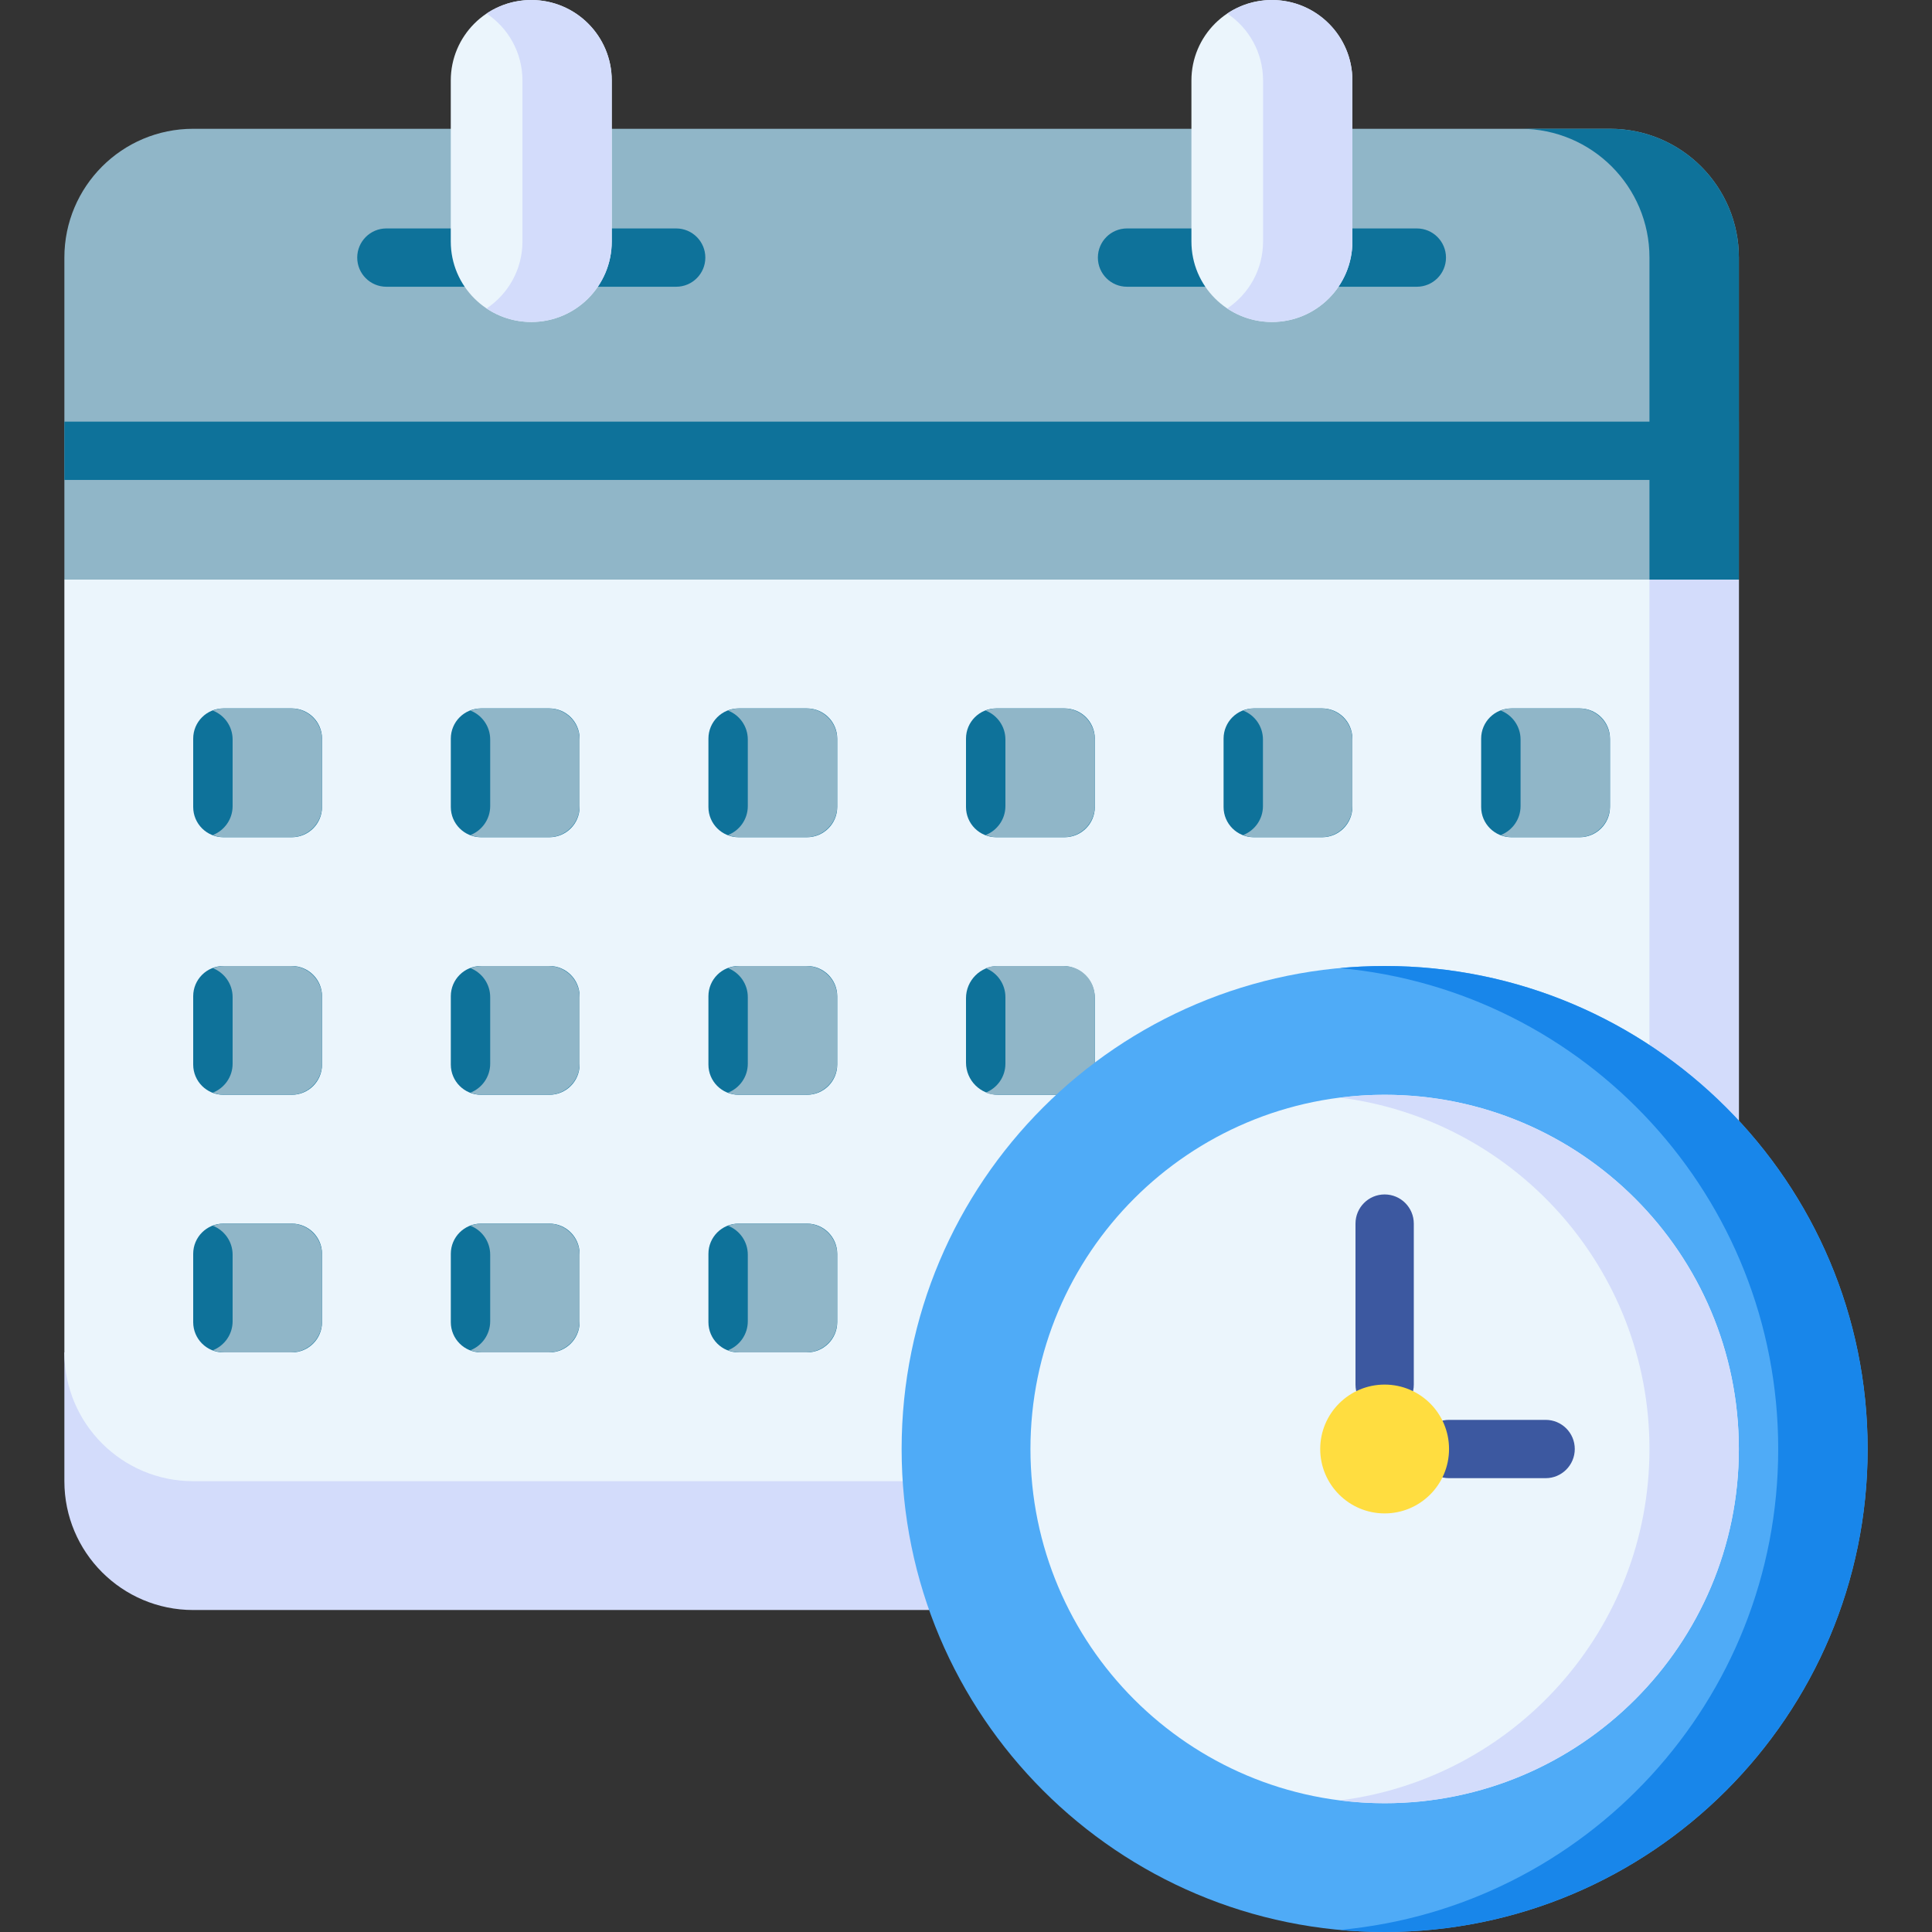 <?xml version="1.0" encoding="UTF-8"?> <svg xmlns="http://www.w3.org/2000/svg" width="50" height="50" viewBox="0 0 50 50" fill="none"><rect x="0" y="0" width="50" height="50" fill="#333333" stroke="none"/> <g clip-path="url(#clip0)"> <path d="M24.046 41.667H4.999C3.158 41.667 1.666 40.174 1.666 38.333V35H27.248L24.046 41.667Z" fill="#D3DCFB"></path> <path d="M45.002 15V29.004V38.333H4.999C3.158 38.333 1.666 36.841 1.666 35V15L25.001 6.667L45.002 15Z" fill="#EBF5FC"></path> <path d="M7.552 21.667H5.781C5.35 21.667 5 21.317 5 20.886V19.115C5 18.683 5.35 18.334 5.781 18.334H7.552C7.984 18.334 8.334 18.683 8.334 19.115V20.886C8.334 21.317 7.984 21.667 7.552 21.667Z" fill="#0E729A"></path> <path d="M14.219 21.667H12.448C12.017 21.667 11.667 21.317 11.667 20.886V19.115C11.667 18.683 12.017 18.334 12.448 18.334H14.219C14.65 18.334 15 18.683 15 19.115V20.886C15 21.317 14.65 21.667 14.219 21.667Z" fill="#0E729A"></path> <path d="M20.886 21.667H19.115C18.683 21.667 18.334 21.317 18.334 20.886V19.115C18.334 18.683 18.683 18.334 19.115 18.334H20.886C21.317 18.334 21.667 18.683 21.667 19.115V20.886C21.667 21.317 21.317 21.667 20.886 21.667Z" fill="#0E729A"></path> <path d="M27.552 21.667H25.782C25.35 21.667 25 21.317 25 20.886V19.115C25 18.683 25.35 18.334 25.782 18.334H27.552C27.984 18.334 28.334 18.683 28.334 19.115V20.886C28.334 21.317 27.984 21.667 27.552 21.667Z" fill="#0E729A"></path> <path d="M34.218 21.667H32.447C32.016 21.667 31.666 21.317 31.666 20.886V19.115C31.666 18.683 32.016 18.334 32.447 18.334H34.218C34.649 18.334 34.999 18.683 34.999 19.115V20.886C34.999 21.317 34.649 21.667 34.218 21.667Z" fill="#0E729A"></path> <path d="M40.884 21.667H39.114C38.682 21.667 38.332 21.317 38.332 20.886V19.115C38.332 18.683 38.682 18.334 39.114 18.334H40.884C41.316 18.334 41.666 18.683 41.666 19.115V20.886C41.666 21.317 41.316 21.667 40.884 21.667Z" fill="#0E729A"></path> <path d="M7.552 28.333H5.781C5.35 28.333 5 27.983 5 27.552V25.781C5 25.35 5.35 25 5.781 25H7.552C7.984 25 8.334 25.35 8.334 25.781V27.552C8.334 27.984 7.984 28.333 7.552 28.333Z" fill="#0E729A"></path> <path d="M14.219 28.333H12.448C12.017 28.333 11.667 27.983 11.667 27.552V25.781C11.667 25.35 12.017 25 12.448 25H14.219C14.65 25 15 25.35 15 25.781V27.552C15 27.984 14.65 28.333 14.219 28.333Z" fill="#0E729A"></path> <path d="M20.886 28.333H19.115C18.683 28.333 18.334 27.983 18.334 27.552V25.781C18.334 25.35 18.683 25 19.115 25H20.886C21.317 25 21.667 25.35 21.667 25.781V27.552C21.667 27.984 21.317 28.333 20.886 28.333Z" fill="#0E729A"></path> <path d="M28.334 28.333V25.833C28.334 25.373 27.96 25 27.5 25H25.834C25.373 25 25 25.373 25 25.833V27.5C25 27.96 25.373 28.333 25.834 28.333H28.334Z" fill="#0E729A"></path> <path d="M7.552 35H5.781C5.35 35 5 34.65 5 34.219V32.448C5 32.017 5.35 31.667 5.781 31.667H7.552C7.984 31.667 8.334 32.017 8.334 32.448V34.219C8.334 34.65 7.984 35 7.552 35Z" fill="#0E729A"></path> <path d="M14.219 35H12.448C12.017 35 11.667 34.65 11.667 34.219V32.448C11.667 32.017 12.017 31.667 12.448 31.667H14.219C14.65 31.667 15 32.017 15 32.448V34.219C15 34.65 14.65 35 14.219 35Z" fill="#0E729A"></path> <path d="M20.886 35H19.115C18.683 35 18.334 34.65 18.334 34.219V32.448C18.334 32.017 18.683 31.667 19.115 31.667H20.886C21.317 31.667 21.667 32.017 21.667 32.448V34.219C21.667 34.65 21.317 35 20.886 35Z" fill="#0E729A"></path> <path d="M40.861 18.333H39.137C39.033 18.333 38.934 18.354 38.842 18.39C39.141 18.508 39.352 18.798 39.352 19.138V20.862C39.352 21.202 39.14 21.492 38.842 21.61C38.934 21.646 39.033 21.667 39.137 21.667H40.861C41.305 21.667 41.666 21.306 41.666 20.862V19.138C41.666 18.694 41.305 18.333 40.861 18.333Z" fill="#90B6C8"></path> <path d="M34.194 18.333H32.471C32.366 18.333 32.267 18.354 32.175 18.39C32.474 18.508 32.685 18.798 32.685 19.138V20.862C32.685 21.202 32.474 21.492 32.175 21.61C32.267 21.646 32.366 21.667 32.471 21.667H34.194C34.639 21.667 34.999 21.306 34.999 20.862V19.138C34.999 18.694 34.639 18.333 34.194 18.333Z" fill="#90B6C8"></path> <path d="M27.529 18.333H25.805C25.701 18.333 25.602 18.354 25.51 18.39C25.808 18.508 26.02 18.798 26.02 19.138V20.862C26.02 21.202 25.808 21.492 25.51 21.61C25.602 21.646 25.701 21.667 25.805 21.667H27.529C27.973 21.667 28.334 21.306 28.334 20.862V19.138C28.334 18.694 27.973 18.333 27.529 18.333Z" fill="#90B6C8"></path> <path d="M20.862 18.333H19.139C19.034 18.333 18.935 18.354 18.843 18.39C19.142 18.508 19.353 18.798 19.353 19.138V20.862C19.353 21.202 19.142 21.492 18.843 21.61C18.935 21.646 19.034 21.667 19.139 21.667H20.862C21.307 21.667 21.667 21.306 21.667 20.862V19.138C21.667 18.694 21.307 18.333 20.862 18.333Z" fill="#90B6C8"></path> <path d="M14.195 18.333H12.472C12.367 18.333 12.268 18.354 12.177 18.39C12.475 18.508 12.686 18.798 12.686 19.138V20.862C12.686 21.202 12.475 21.492 12.177 21.61C12.268 21.646 12.367 21.667 12.472 21.667H14.195C14.64 21.667 15 21.306 15 20.862V19.138C15 18.694 14.64 18.333 14.195 18.333Z" fill="#90B6C8"></path> <path d="M7.529 18.333H5.805C5.701 18.333 5.602 18.354 5.51 18.39C5.808 18.508 6.02 18.798 6.02 19.138V20.862C6.02 21.202 5.808 21.492 5.51 21.61C5.602 21.646 5.701 21.667 5.805 21.667H7.529C7.973 21.667 8.334 21.306 8.334 20.862V19.138C8.334 18.694 7.973 18.333 7.529 18.333Z" fill="#90B6C8"></path> <path d="M7.529 25H5.805C5.701 25 5.602 25.02 5.51 25.056C5.808 25.174 6.02 25.465 6.02 25.805V27.529C6.02 27.869 5.808 28.159 5.51 28.277C5.602 28.313 5.701 28.333 5.805 28.333H7.529C7.973 28.333 8.334 27.973 8.334 27.529V25.805C8.334 25.36 7.973 25 7.529 25Z" fill="#90B6C8"></path> <path d="M7.529 31.667H5.805C5.701 31.667 5.602 31.687 5.51 31.723C5.808 31.841 6.02 32.131 6.02 32.471V34.195C6.02 34.535 5.808 34.826 5.51 34.944C5.602 34.98 5.701 35 5.805 35H7.529C7.973 35 8.334 34.64 8.334 34.195V32.472C8.334 32.027 7.973 31.667 7.529 31.667Z" fill="#90B6C8"></path> <path d="M14.195 25H12.472C12.367 25 12.268 25.02 12.177 25.056C12.475 25.174 12.686 25.465 12.686 25.805V27.529C12.686 27.869 12.475 28.159 12.177 28.277C12.268 28.313 12.367 28.333 12.472 28.333H14.195C14.64 28.333 15 27.973 15 27.529V25.805C15 25.36 14.64 25 14.195 25Z" fill="#90B6C8"></path> <path d="M14.195 31.667H12.472C12.367 31.667 12.268 31.687 12.177 31.723C12.475 31.841 12.686 32.131 12.686 32.471V34.195C12.686 34.535 12.475 34.826 12.177 34.944C12.268 34.98 12.367 35 12.472 35H14.195C14.64 35 15 34.64 15 34.195V32.472C15 32.027 14.64 31.667 14.195 31.667Z" fill="#90B6C8"></path> <path d="M20.862 25H19.139C19.034 25 18.935 25.02 18.843 25.056C19.142 25.174 19.353 25.465 19.353 25.805V27.529C19.353 27.869 19.142 28.159 18.843 28.277C18.935 28.313 19.034 28.333 19.139 28.333H20.862C21.307 28.333 21.667 27.973 21.667 27.529V25.805C21.667 25.36 21.307 25 20.862 25Z" fill="#90B6C8"></path> <path d="M28.334 28.333V25.805C28.334 25.36 27.973 25 27.529 25H25.805C25.701 25 25.601 25.02 25.51 25.056C25.808 25.174 26.02 25.465 26.02 25.805V27.529C26.02 27.869 25.808 28.159 25.51 28.277C25.601 28.313 25.701 28.333 25.805 28.333H28.334V28.333Z" fill="#90B6C8"></path> <path d="M20.862 31.667H19.139C19.034 31.667 18.935 31.687 18.843 31.723C19.142 31.841 19.353 32.131 19.353 32.471V34.195C19.353 34.535 19.142 34.826 18.843 34.944C18.935 34.98 19.034 35 19.139 35H20.862C21.307 35 21.667 34.64 21.667 34.195V32.472C21.667 32.027 21.307 31.667 20.862 31.667Z" fill="#90B6C8"></path> <path d="M42.687 14.035V29.004V38.333H45.002V29.004V15L42.687 14.035Z" fill="#D3DCFB"></path> <path d="M45.002 15V6.666C45.002 4.826 43.51 3.333 41.669 3.333H4.999C3.158 3.333 1.666 4.826 1.666 6.666V15H45.002Z" fill="#90B6C8"></path> <path d="M12.169 7.421H9.999C9.582 7.421 9.245 7.083 9.245 6.667C9.245 6.25 9.583 5.912 9.999 5.912H12.169C12.586 5.912 12.923 6.25 12.923 6.667C12.923 7.083 12.586 7.421 12.169 7.421Z" fill="#0E729A"></path> <path d="M17.499 7.421H15.329C14.913 7.421 14.575 7.083 14.575 6.667C14.575 6.25 14.913 5.912 15.329 5.912H17.499C17.916 5.912 18.254 6.25 18.254 6.667C18.254 7.083 17.916 7.421 17.499 7.421Z" fill="#0E729A"></path> <path d="M31.337 7.421H29.167C28.75 7.421 28.413 7.083 28.413 6.667C28.413 6.25 28.75 5.912 29.167 5.912H31.337C31.753 5.912 32.091 6.25 32.091 6.667C32.091 7.083 31.753 7.421 31.337 7.421Z" fill="#0E729A"></path> <path d="M36.667 7.421H34.497C34.081 7.421 33.743 7.083 33.743 6.667C33.743 6.25 34.081 5.912 34.497 5.912H36.667C37.084 5.912 37.422 6.25 37.422 6.667C37.422 7.083 37.084 7.421 36.667 7.421Z" fill="#0E729A"></path> <path d="M15.832 6.25C15.832 7.401 14.9 8.333 13.749 8.333C12.599 8.333 11.666 7.401 11.666 6.25V2.083C11.666 0.933 12.598 0 13.749 0C14.9 0 15.832 0.933 15.832 2.083V6.25H15.832Z" fill="#EBF5FC"></path> <path d="M35 6.25C35 7.401 34.068 8.333 32.917 8.333C31.766 8.333 30.834 7.401 30.834 6.25V2.083C30.834 0.933 31.766 0 32.917 0C34.067 0 35 0.933 35 2.083V6.25H35Z" fill="#EBF5FC"></path> <path d="M32.917 0C32.489 0 32.092 0.129 31.761 0.35C32.32 0.724 32.688 1.36 32.688 2.083V6.25C32.688 6.973 32.32 7.609 31.761 7.983C32.092 8.204 32.489 8.333 32.917 8.333C34.067 8.333 35 7.401 35 6.25V2.083C35 0.933 34.068 0 32.917 0V0Z" fill="#D3DCFB"></path> <path d="M13.749 0C13.321 0 12.924 0.129 12.593 0.35C13.152 0.724 13.521 1.36 13.521 2.083V6.25C13.521 6.973 13.152 7.609 12.593 7.983C12.924 8.204 13.321 8.333 13.749 8.333C14.9 8.333 15.832 7.401 15.832 6.25V2.083C15.832 0.933 14.9 0 13.749 0V0Z" fill="#D3DCFB"></path> <path d="M41.669 3.333H39.354C41.195 3.333 42.688 4.826 42.688 6.666V15H45.002V6.667C45.002 4.826 43.51 3.333 41.669 3.333Z" fill="#0E729A"></path> <path d="M1.666 10.912H45.002V12.421H1.666V10.912Z" fill="#0E729A"></path> <path d="M35.834 50C42.738 50 48.334 44.404 48.334 37.5C48.334 30.596 42.738 25 35.834 25C28.93 25 23.334 30.596 23.334 37.5C23.334 44.404 28.93 50 35.834 50Z" fill="#4FABF7"></path> <path d="M35.834 46.667C40.897 46.667 45.001 42.563 45.001 37.5C45.001 32.437 40.897 28.333 35.834 28.333C30.771 28.333 26.668 32.437 26.668 37.5C26.668 42.563 30.771 46.667 35.834 46.667Z" fill="#EBF5FC"></path> <path d="M35.834 36.588C35.417 36.588 35.08 36.25 35.08 35.833V31.667C35.08 31.25 35.417 30.912 35.834 30.912C36.251 30.912 36.589 31.25 36.589 31.667V35.833C36.589 36.25 36.251 36.588 35.834 36.588Z" fill="#3C58A0"></path> <path d="M40.001 38.255H37.501C37.084 38.255 36.746 37.917 36.746 37.5C36.746 37.083 37.084 36.746 37.501 36.746H40.001C40.418 36.746 40.755 37.083 40.755 37.5C40.755 37.917 40.417 38.255 40.001 38.255Z" fill="#3C58A0"></path> <path d="M35.834 25C35.444 25 35.058 25.019 34.677 25.054C41.038 25.638 46.02 30.987 46.02 37.5C46.02 44.013 41.038 49.362 34.677 49.946C35.058 49.981 35.444 50 35.834 50C42.738 50 48.334 44.404 48.334 37.5C48.334 30.596 42.738 25 35.834 25Z" fill="#1886EA"></path> <path d="M35.834 28.333C35.443 28.333 35.057 28.358 34.678 28.406C39.195 28.974 42.688 32.829 42.688 37.5C42.688 42.171 39.195 46.026 34.678 46.594C35.057 46.642 35.443 46.667 35.834 46.667C40.897 46.667 45.001 42.563 45.001 37.5C45.001 32.437 40.897 28.333 35.834 28.333Z" fill="#D3DCFB"></path> <path d="M35.834 39.167C36.755 39.167 37.501 38.42 37.501 37.5C37.501 36.58 36.755 35.833 35.834 35.833C34.914 35.833 34.167 36.58 34.167 37.5C34.167 38.42 34.914 39.167 35.834 39.167Z" fill="#FFDD40"></path> </g> <defs> <clipPath id="clip0"> <rect width="50" height="50" fill="white"></rect> </clipPath> </defs> </svg> 